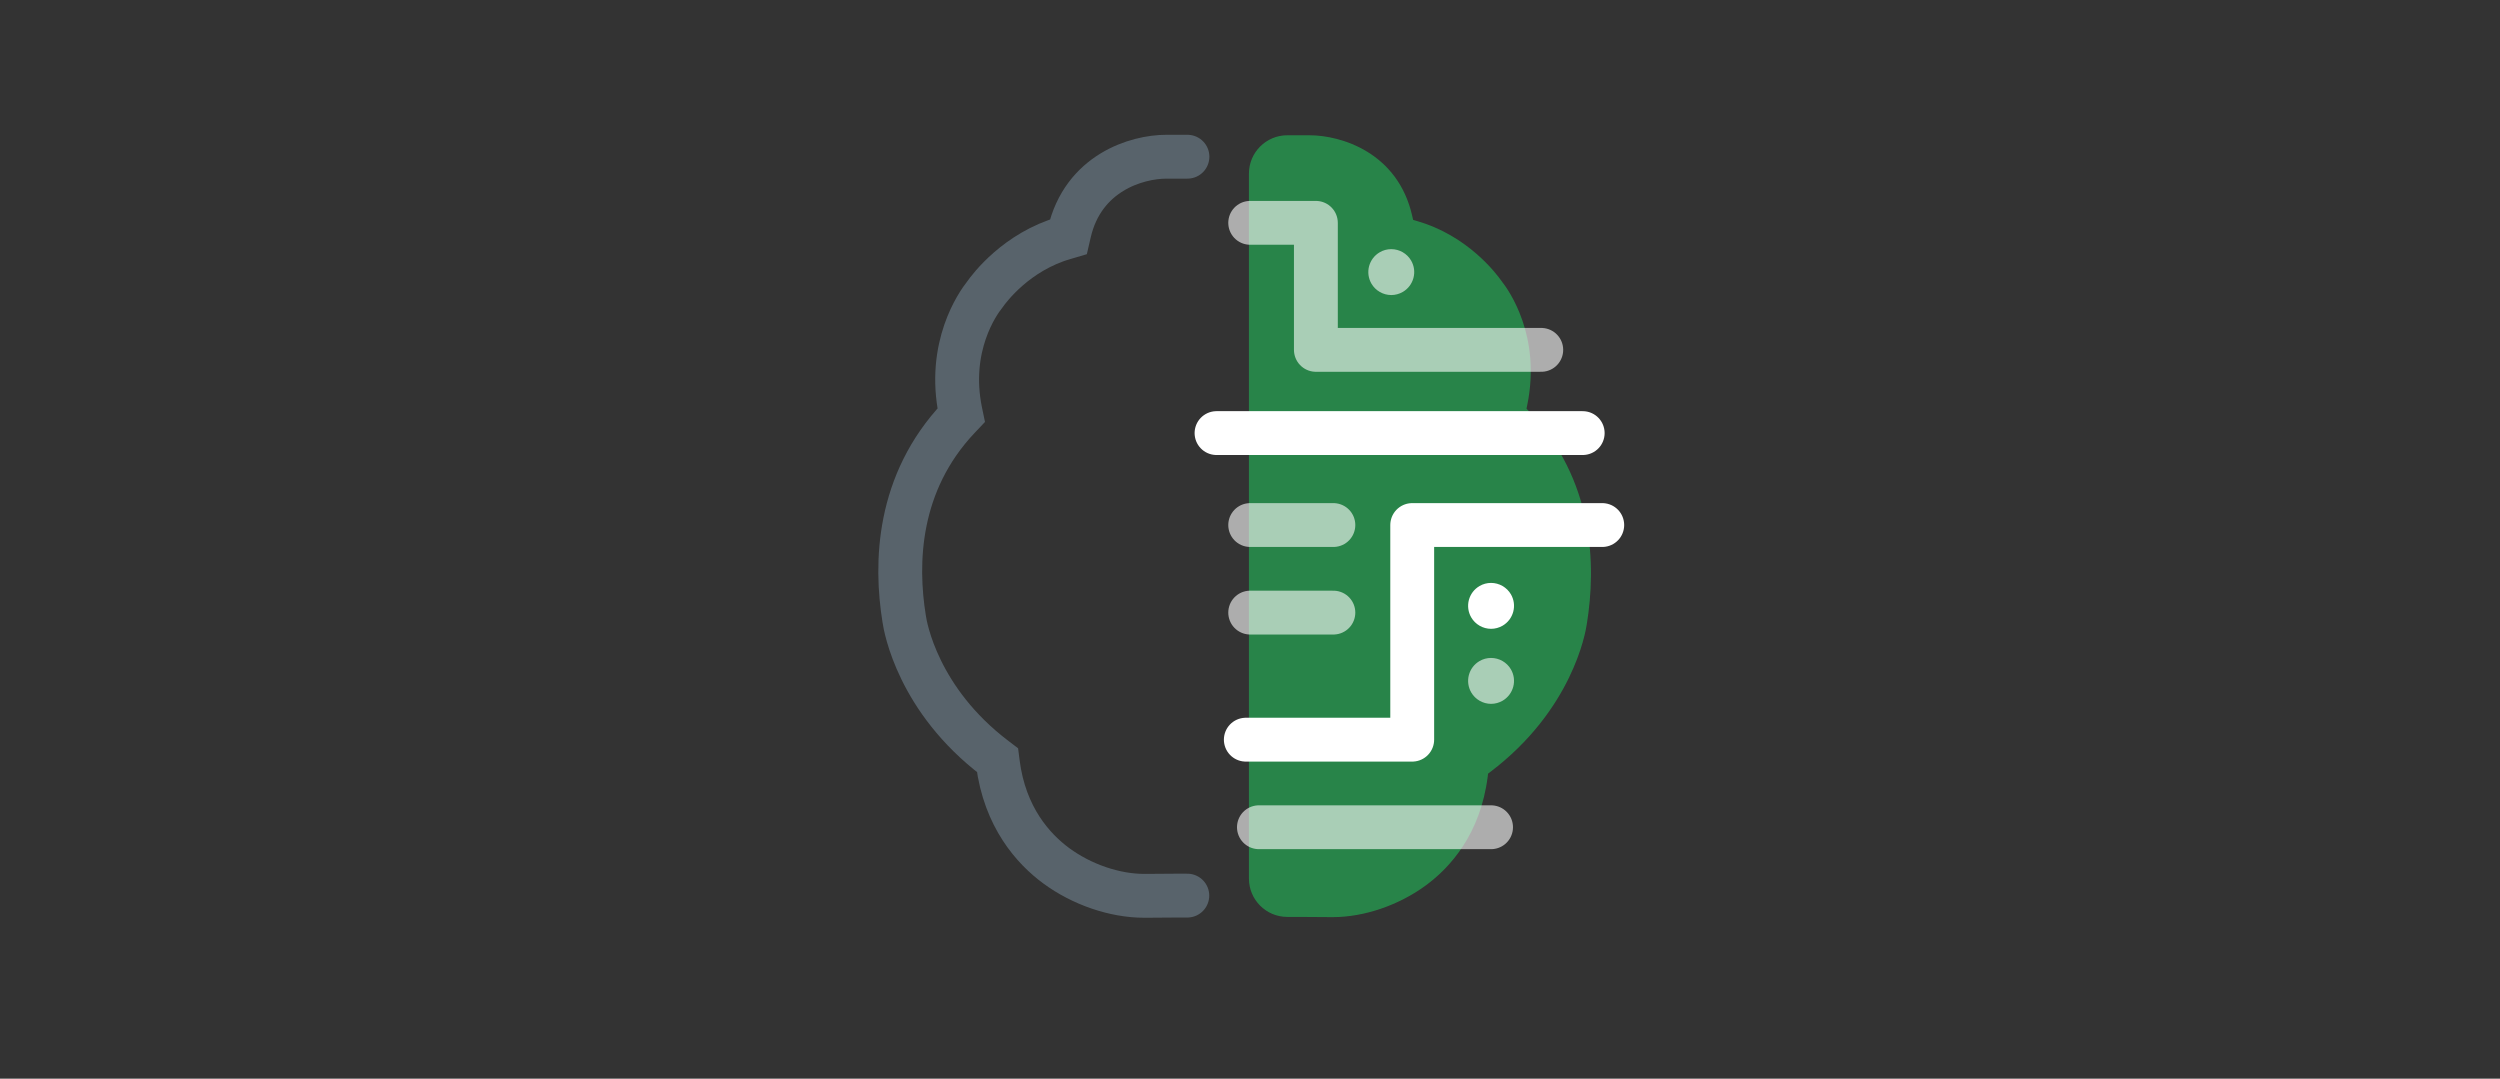 <?xml version="1.0" encoding="UTF-8"?><svg id="Ebene_1" xmlns="http://www.w3.org/2000/svg" viewBox="0 0 570.15 246"><rect x="0" y="0" width="570.15" height="246" fill="#333333" stroke="none"/><defs><style>.cls-1,.cls-2{fill:#fff;}.cls-3,.cls-4,.cls-5{fill:none;stroke-linecap:round;stroke-width:10px;}.cls-3,.cls-5{stroke:#fff;stroke-linejoin:round;}.cls-6{fill:#1ed760;opacity:.5;}.cls-2,.cls-5{opacity:.6;}.cls-4{stroke:#58636b;stroke-miterlimit:10;}</style></defs><path class="cls-4" d="m270.81,35.74h-4.71s-.09,0-.09,0c-6.76,0-19.04,3.66-22.16,17.39l-.2.87-.85.25c-10.94,3.15-17.1,11.34-18.23,12.95l-.03.04-.03.04c-1.45,1.83-8.53,11.72-5.46,26.64l.16.77-.54.57c-14.05,14.85-14.53,33.16-12.46,45.9.27,1.87,3.13,18.45,20.78,31.82l.5.38.08.63c1.58,12.43,8.11,19.61,13.3,23.44,5.83,4.3,13.34,6.87,20.09,6.87.11,0,.22,0,.33,0,2.27-.03,4.61-.05,6.96-.05.3,0,1.28,0,2.53,0"/><path class="cls-6" d="m298.43,30.85h.11s.09,0,.09,0c7.16,0,20.15,3.87,23.44,18.39l.21.92.9.26c11.58,3.33,18.09,12,19.28,13.7l.03.04.03.04c1.53,1.94,9.02,12.4,5.78,28.19l-.17.81.57.6c14.87,15.71,15.37,35.08,13.18,48.56-.29,1.98-3.31,19.52-21.98,33.67l-.53.4-.08.66c-1.67,13.15-8.58,20.75-14.07,24.8-6.17,4.55-14.11,7.27-21.25,7.27-.12,0-.24,0-.35,0-2.4-.03-4.88-.05-7.36-.05-.31,0-1.35,0-2.68,0-4.83,0-8.75-3.91-8.75-8.75h0V39.6s0,0,0,0c0-4.83,3.92-8.75,8.75-8.75h4.87Z"/><polyline class="cls-3" points="284.12 168.69 322.07 168.69 322.07 119.74 365.41 119.74"/><polyline class="cls-5" points="285.12 50.82 300.1 50.82 300.1 79.79 351.5 79.79"/><line class="cls-3" x1="360.95" y1="98.77" x2="277.44" y2="98.77"/><line class="cls-5" x1="304.09" y1="139.71" x2="285.12" y2="139.71"/><line class="cls-5" x1="304.09" y1="119.74" x2="285.12" y2="119.74"/><line class="cls-5" x1="340.05" y1="188.66" x2="287.11" y2="188.66"/><path class="cls-1" d="m340.06,143.41c-1.86,0-3.6-1-4.53-2.6-.7-1.21-.89-2.62-.54-3.97.36-1.35,1.22-2.48,2.43-3.19.8-.47,1.71-.71,2.63-.71,1.86,0,3.6,1,4.53,2.6.7,1.21.89,2.62.53,3.97-.36,1.35-1.22,2.48-2.43,3.19-.8.46-1.71.71-2.63.71Z"/><path class="cls-2" d="m340.06,160.52c-1.86,0-3.6-1-4.53-2.6-.7-1.21-.89-2.62-.54-3.97.36-1.35,1.22-2.48,2.43-3.19.8-.47,1.71-.71,2.63-.71,1.86,0,3.6,1,4.53,2.6.7,1.21.89,2.62.53,3.97-.36,1.35-1.22,2.48-2.43,3.19-.8.46-1.71.71-2.63.71Z"/><path class="cls-2" d="m317.3,67.29c-1.86,0-3.6-1-4.53-2.6-.7-1.21-.89-2.62-.54-3.97.36-1.35,1.22-2.48,2.43-3.19.8-.47,1.71-.71,2.63-.71,1.86,0,3.6,1,4.53,2.6.7,1.21.89,2.62.53,3.97-.36,1.35-1.22,2.48-2.43,3.19-.8.46-1.71.71-2.63.71Z"/></svg>